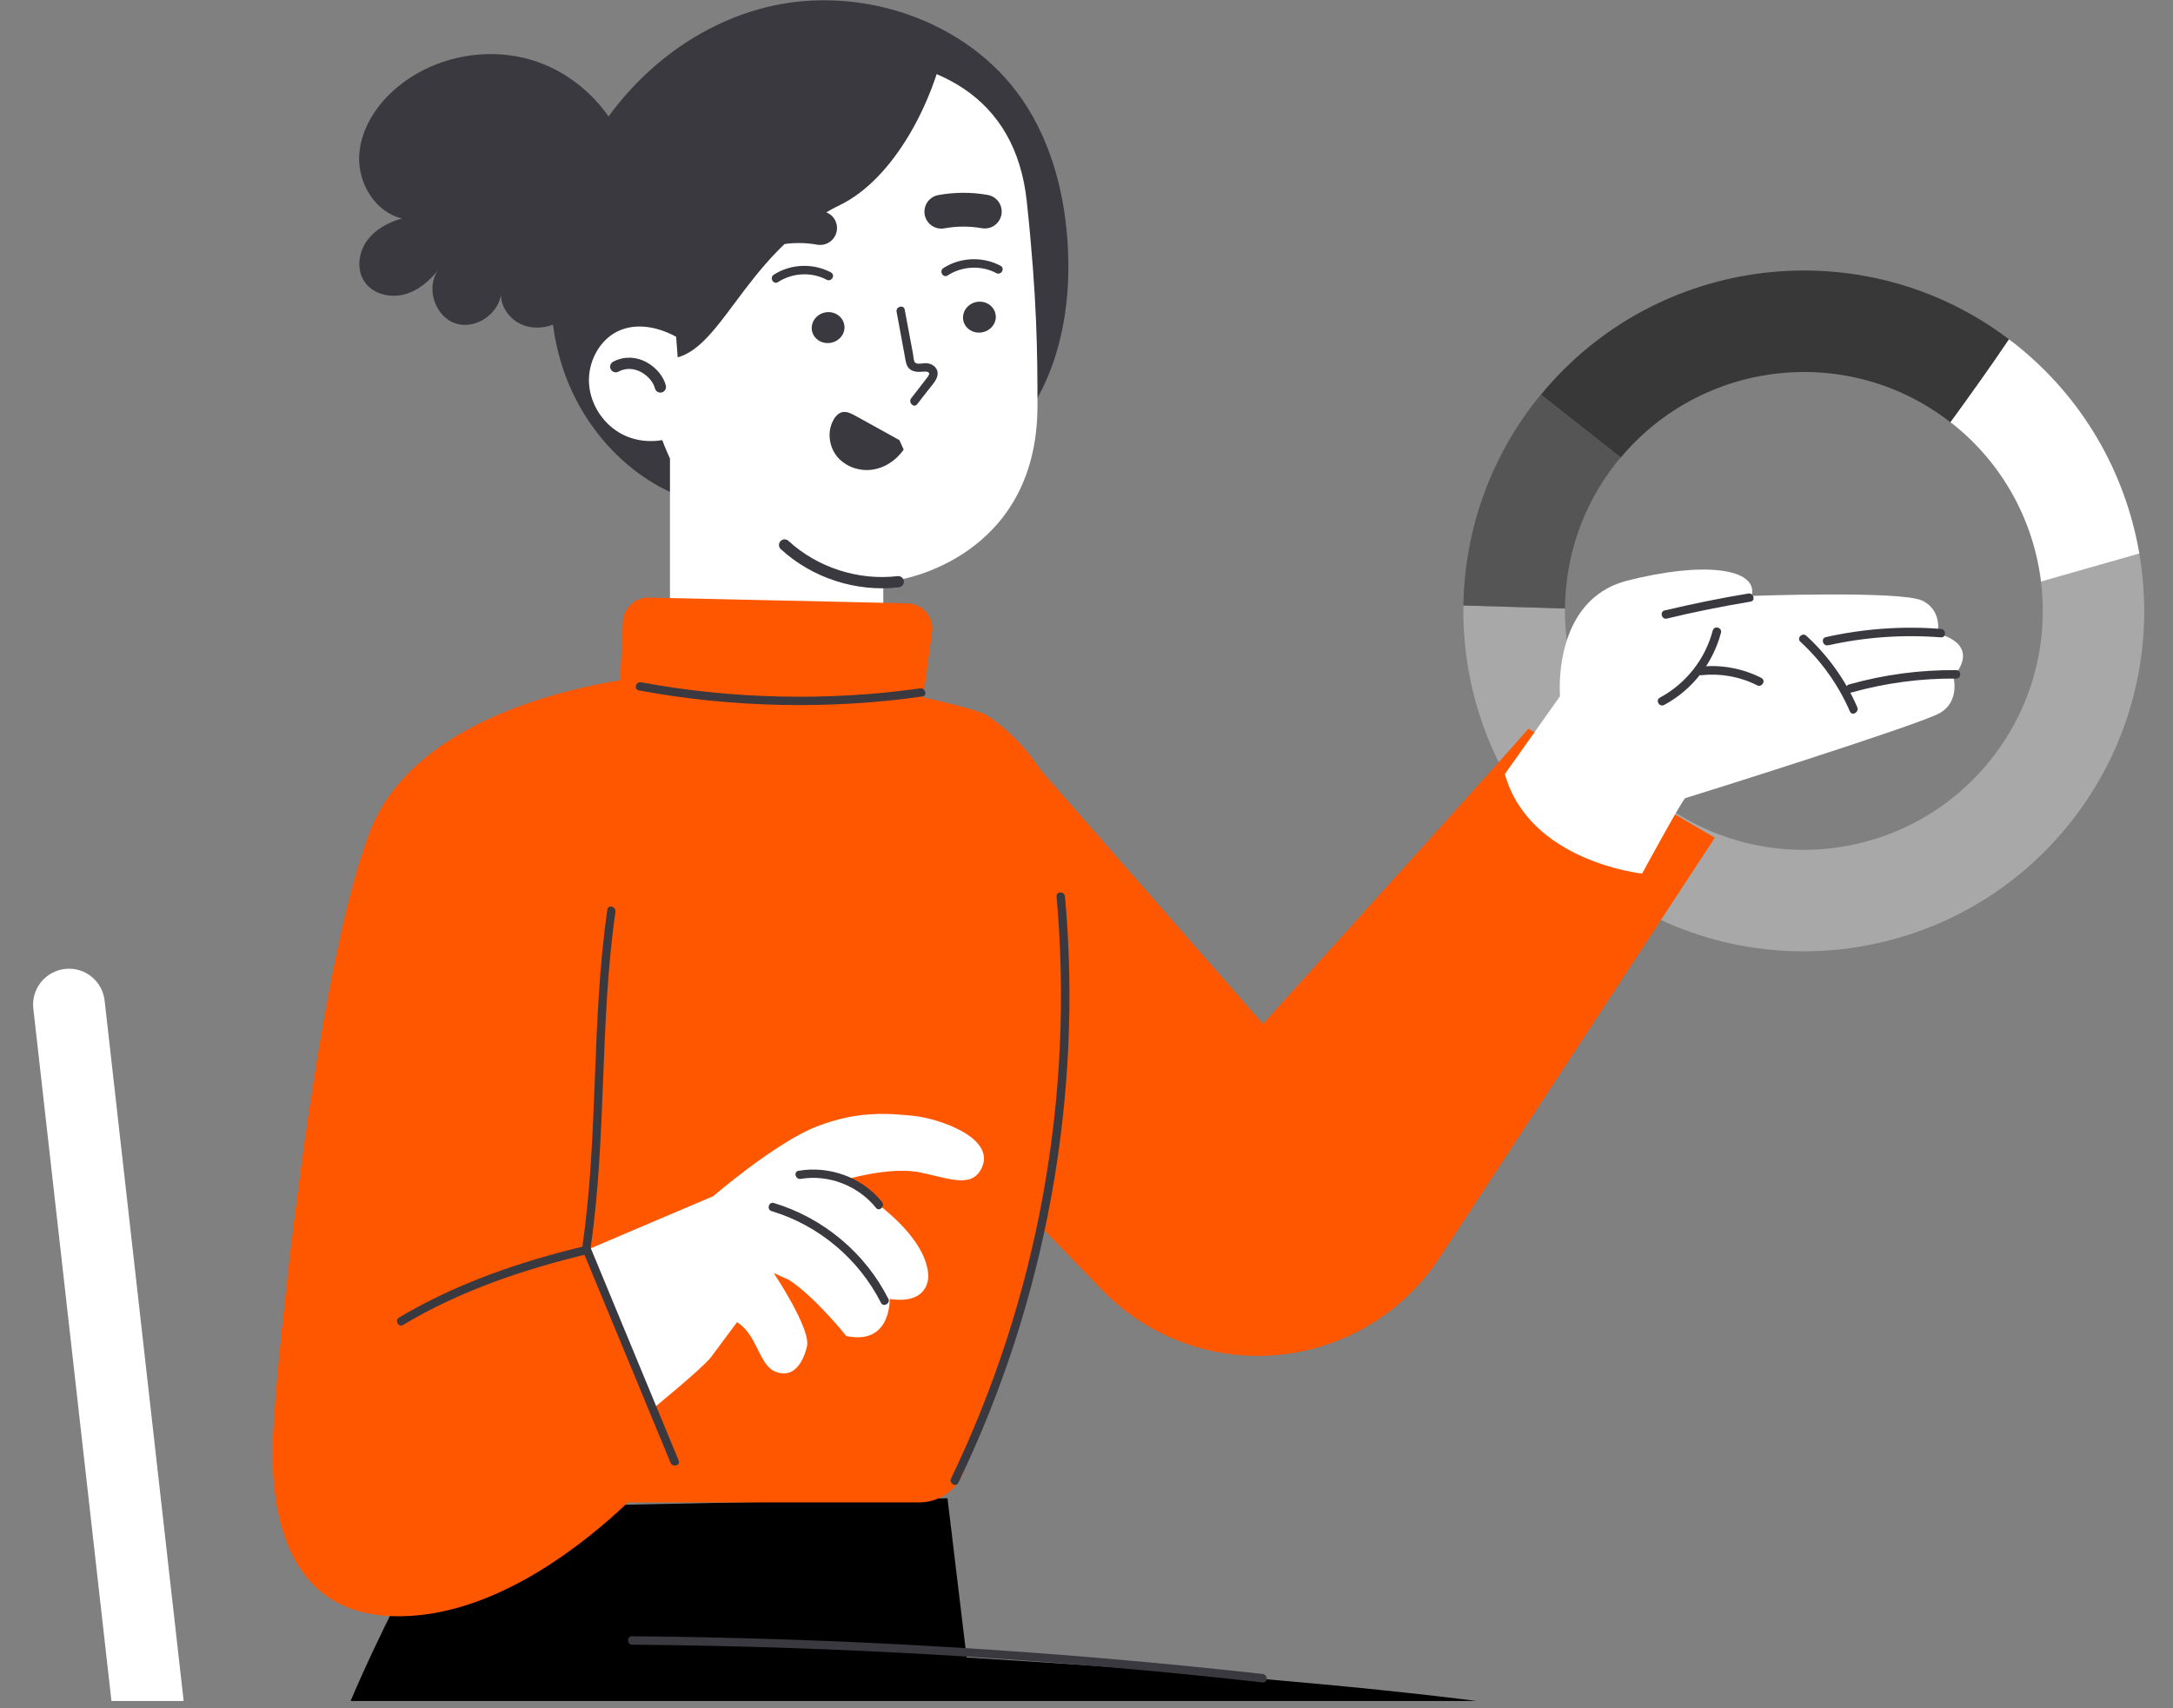 <svg width="159" height="125" viewBox="0 0 159 125" fill="none" xmlns="http://www.w3.org/2000/svg">
<rect x="0" y="0" width="159" height="125" fill="#808080" stroke="none"/>
<g clip-path="url(#clip0_396_999)">
<g clip-path="url(#clip1_396_999)">
<path d="M149.339 42.555C149.891 47.022 148.729 51.695 145.729 55.503C139.762 63.094 128.768 64.412 121.169 58.445C116.735 54.959 114.46 49.758 114.509 44.525L107.075 44.302C106.96 51.811 110.224 59.278 116.586 64.28C127.399 72.786 143.059 70.907 151.564 60.094C156.097 54.333 157.68 47.195 156.534 40.503L149.339 42.555Z" fill="#A8A8A8"/>
<path d="M142.798 30.95C146.572 33.917 148.798 38.137 149.342 42.555L156.537 40.502C155.531 34.626 152.432 29.088 147.38 25.115C147.248 25.016 147.116 24.917 146.985 24.827C145.814 26.59 144.042 29.063 142.707 30.893C142.732 30.917 142.765 30.934 142.789 30.95H142.798Z" fill="white"/>
<path d="M142.715 30.885C144.05 29.047 145.822 26.575 146.993 24.819C136.336 16.775 121.221 18.572 112.748 28.882L118.591 33.481C124.608 26.294 135.265 25.108 142.707 30.893L142.715 30.885Z" fill="#383838"/>
<path d="M118.236 33.885C118.351 33.736 118.475 33.612 118.59 33.472L112.747 28.873C112.631 29.014 112.516 29.145 112.4 29.294C108.898 33.753 107.159 39.036 107.076 44.302L114.51 44.525C114.543 40.799 115.747 37.049 118.236 33.893V33.885Z" fill="#555555"/>
</g>
<path d="M78.145 18.259C77.964 14.377 76.983 10.462 74.783 7.264C70.802 1.47 62.964 -1.151 56.132 0.514C49.299 2.179 43.72 7.759 41.453 14.418C40.027 18.613 39.838 23.294 41.362 27.448C42.887 31.602 46.217 35.162 50.42 36.547L73.316 32.426C77.115 28.94 78.393 23.41 78.145 18.259Z" fill="#39393F"/>
<path d="M64.631 38.072V51.729H49.022V33.54L64.631 38.072Z" fill="white"/>
<path d="M65.85 42.408C65.85 42.408 75.904 40.85 75.913 29.691C75.913 25.875 75.888 21.828 75.13 14.732C74.314 7.1 68.586 3.944 60.418 4.117L59.611 4.133C50.866 4.792 45.377 9.531 46.3 17.724L47.281 25.611C47.281 25.611 46.564 42.836 65.858 42.424" fill="white"/>
<path d="M72.865 23.114C72.898 23.741 72.395 24.285 71.727 24.334C71.068 24.384 70.499 23.914 70.466 23.296C70.433 22.669 70.936 22.125 71.596 22.076C72.255 22.026 72.823 22.496 72.856 23.114H72.865Z" fill="#39393F"/>
<path d="M61.794 23.88C61.827 24.506 61.325 25.05 60.657 25.1C59.998 25.149 59.429 24.679 59.396 24.061C59.363 23.435 59.866 22.891 60.525 22.841C61.184 22.792 61.753 23.262 61.786 23.88H61.794Z" fill="#39393F"/>
<path d="M56.925 20.641C57.98 19.957 59.373 19.875 60.486 20.468C60.84 20.658 61.154 20.122 60.799 19.932C59.497 19.24 57.857 19.298 56.612 20.105C56.283 20.32 56.588 20.855 56.925 20.641Z" fill="#39393F"/>
<path d="M69.338 20.155C70.393 19.471 71.785 19.388 72.898 19.982C73.252 20.171 73.566 19.636 73.211 19.446C71.909 18.754 70.269 18.811 69.024 19.619C68.695 19.833 69 20.369 69.338 20.155Z" fill="#39393F"/>
<path d="M68.877 15.49C69.924 15.3 71.003 15.292 72.058 15.481" stroke="#39393F" stroke-width="2.473" stroke-linecap="round" stroke-linejoin="round"/>
<path d="M56.826 16.693C57.873 16.504 58.953 16.495 60.008 16.685" stroke="#39393F" stroke-width="2.473" stroke-linecap="round" stroke-linejoin="round"/>
<path d="M48.37 26.204C52.631 26.864 54.074 18.589 61.458 15.004C65.439 13.067 68.316 7.421 69.181 2.971C69.181 2.971 59.439 -2.419 51.511 3.16C43.582 8.74 43.096 18.902 43.096 18.902L48.37 26.204Z" fill="#39393F"/>
<path d="M49.466 24.638C48.156 23.921 46.557 23.592 45.214 24.234C43.837 24.886 42.98 26.534 43.104 28.125C43.227 29.715 44.249 31.157 45.626 31.825C47.002 32.493 48.658 32.394 50.002 31.669L49.474 24.638H49.466Z" fill="white"/>
<path d="M48.32 28.314C48.073 27.276 46.548 26.048 45.057 26.831" stroke="#39393F" stroke-width="0.824" stroke-linecap="round" stroke-linejoin="round"/>
<path d="M65.726 42.564C62.743 42.918 59.619 41.913 57.41 39.877" stroke="#39393F" stroke-width="0.824" stroke-linecap="round" stroke-linejoin="round"/>
<path d="M65.604 22.809C65.744 23.567 65.884 24.325 66.024 25.083C66.099 25.471 66.173 25.866 66.239 26.254C66.296 26.559 66.346 26.855 66.618 27.045C66.824 27.185 67.071 27.218 67.318 27.21C67.475 27.21 67.978 27.103 67.986 27.35C67.986 27.482 67.78 27.704 67.714 27.795C67.615 27.927 67.508 28.059 67.409 28.191C67.162 28.504 66.923 28.825 66.675 29.138C66.428 29.451 66.873 29.888 67.112 29.575C67.368 29.245 67.623 28.907 67.887 28.578C68.109 28.289 68.382 28.009 68.53 27.68C68.785 27.094 68.382 26.625 67.796 26.575C67.59 26.559 67.129 26.691 66.964 26.534C66.84 26.419 66.832 26.048 66.807 25.899C66.766 25.685 66.725 25.462 66.684 25.248C66.519 24.383 66.362 23.517 66.198 22.652C66.123 22.265 65.53 22.43 65.604 22.817V22.809Z" fill="#39393F"/>
<path d="M60.996 30.696C61.136 30.457 61.351 30.226 61.623 30.16C61.952 30.086 62.282 30.251 62.579 30.416C63.658 31.009 64.73 31.611 65.81 32.204L66.123 32.897C65.579 33.68 64.722 34.257 63.774 34.372C62.826 34.487 61.821 34.125 61.227 33.375C60.634 32.625 60.518 31.512 61.005 30.696H60.996Z" fill="#39393F"/>
<path d="M39.328 4.528C35.907 3.333 31.894 4.05 29.1 6.358C27.559 7.627 26.363 9.448 26.281 11.443C26.199 13.437 27.476 15.539 29.421 15.984C28.407 16.264 27.419 16.8 26.817 17.665C26.215 18.531 26.083 19.767 26.685 20.632C27.287 21.506 28.506 21.811 29.537 21.555C30.567 21.3 31.424 20.566 32.075 19.734C31.127 21.028 31.811 23.163 33.336 23.665C34.861 24.168 36.674 22.849 36.682 21.25C36.501 22.338 37.284 23.434 38.322 23.805C39.361 24.176 40.548 23.888 41.446 23.245C42.336 22.602 42.962 21.646 43.399 20.641L46.193 12.341C45.451 8.797 42.756 5.731 39.336 4.536L39.328 4.528Z" fill="#39393F"/>
<path d="M111.84 53.319C111.264 54.044 92.415 74.921 92.415 74.921L73.492 53.319L61.879 74.962L80.604 94.355C83.596 97.454 87.725 99.209 92.035 99.209C97.393 99.209 102.387 96.514 105.329 92.03L125.472 61.297L111.849 53.327L111.84 53.319Z" fill="#FF5600"/>
<path d="M69.329 109.635L70.73 121.28C70.73 121.28 112.261 123.662 119.505 126.679C126.741 129.695 128.983 133.734 128.382 144.596C127.78 155.459 106.393 222.481 106.393 222.481L68.151 215.451L87.478 157.981L43.483 158.006C35.917 158.006 28.739 154.181 24.931 147.646C22.838 144.061 21.601 139.478 22.582 133.8C24.016 125.475 32.695 110.36 32.695 110.36L69.346 109.626L69.329 109.635Z" fill="black"/>
<path d="M46.252 120.341C61.672 120.473 77.068 121.387 92.389 123.102C92.785 123.143 92.785 122.525 92.389 122.484C77.068 120.778 61.664 119.855 46.252 119.723C45.856 119.723 45.856 120.341 46.252 120.341Z" fill="#39393F"/>
<path d="M4.755 70.898C6.197 70.734 7.491 71.772 7.656 73.215L17.398 159.563C17.563 161.006 16.524 162.3 15.082 162.464C13.64 162.629 12.346 161.591 12.181 160.149L2.439 73.8C2.274 72.357 3.313 71.063 4.755 70.898Z" fill="white"/>
<path d="M114.148 50.954C114.148 50.954 113.521 43.907 119.06 42.489C124.598 41.063 128.67 41.558 128.175 43.602C128.175 43.602 139.137 43.206 140.653 43.948C142.17 44.69 141.774 46.363 141.774 46.363C141.774 46.363 145.03 47.006 142.928 49.528C142.928 49.528 143.447 51.316 141.923 52.182C140.398 53.047 123.51 58.355 123.321 58.396C123.131 58.437 120.156 63.918 120.156 63.918C120.156 63.918 111.923 63.077 110.109 56.641L114.131 50.962L114.148 50.954Z" fill="white"/>
<path d="M135.897 51.745C135.04 49.767 133.762 47.978 132.171 46.52C131.883 46.248 131.438 46.684 131.735 46.956C133.284 48.382 134.52 50.121 135.361 52.058C135.518 52.421 136.053 52.107 135.897 51.745Z" fill="#39393F"/>
<path d="M125.322 46.132C124.778 48.225 123.36 50.022 121.457 51.044C121.102 51.234 121.415 51.769 121.77 51.58C123.814 50.484 125.338 48.539 125.924 46.297C126.022 45.91 125.429 45.745 125.33 46.132H125.322Z" fill="#39393F"/>
<path d="M128.885 49.601C127.525 48.917 125.992 48.621 124.475 48.777C124.31 48.794 124.17 48.909 124.162 49.09C124.162 49.247 124.302 49.42 124.475 49.404C125.885 49.255 127.302 49.502 128.571 50.145C128.926 50.327 129.239 49.791 128.885 49.61V49.601Z" fill="#39393F"/>
<path d="M127.92 43.429C125.868 43.767 123.832 44.187 121.805 44.665C121.418 44.756 121.582 45.358 121.97 45.259C123.997 44.772 126.033 44.36 128.085 44.022C128.481 43.956 128.308 43.363 127.92 43.429Z" fill="#39393F"/>
<path d="M133.763 47.22C136.474 46.61 139.252 46.42 142.021 46.635C142.417 46.668 142.417 46.05 142.021 46.017C139.202 45.794 136.359 46 133.598 46.618C133.21 46.709 133.375 47.302 133.763 47.212V47.22Z" fill="#39393F"/>
<path d="M135.462 50.673C137.959 49.973 140.539 49.627 143.135 49.652C143.531 49.652 143.531 49.033 143.135 49.033C140.49 49.009 137.844 49.363 135.297 50.08C134.918 50.187 135.075 50.781 135.462 50.673Z" fill="#39393F"/>
<path d="M71.927 104.458C71.869 104.302 71.811 104.137 71.754 103.972L70.724 106.964C70.46 108.67 68.993 109.931 67.262 109.931H45.949C42.652 113.055 36.842 117.612 30.528 118.197C20.803 119.096 19.748 110.549 19.971 105.101C20.193 99.662 23.127 70.881 27.092 60.785C31.056 50.689 47.935 49.403 48.38 49.412C54.776 53.079 62.844 54.299 64.592 50.442C64.592 50.442 69.611 51.324 72.001 52.222C72.001 52.222 76.501 54.719 77.96 60.546C79.418 66.373 77.688 90.736 71.762 103.98" fill="#FF5600"/>
<path d="M43.22 91.263C44.399 83.121 43.863 74.854 45.034 66.719C45.091 66.332 44.498 66.159 44.44 66.555C43.262 74.697 43.797 82.964 42.627 91.099C42.569 91.486 43.163 91.659 43.22 91.263Z" fill="#39393F"/>
<path d="M42.951 91.453L52.19 87.521C52.19 87.521 56.748 83.598 59.756 82.428C62.764 81.258 64.981 81.464 66.844 81.645C68.698 81.835 72.869 83.252 71.838 85.444C71.13 86.944 69.605 86.269 67.347 85.79C65.088 85.312 61.668 86.368 61.668 86.368C61.668 86.368 67.718 89.705 67.924 93.315C67.924 93.315 68.08 95.491 65.097 95.046C65.097 95.046 65.229 98.45 61.924 97.758C61.924 97.758 59.633 94.881 57.72 93.645L56.616 93.15C56.616 93.15 59.352 97.238 59.047 98.516C58.742 99.793 58.017 100.856 56.764 100.378C55.512 99.9 55.429 97.667 53.929 96.744C53.929 96.744 52.594 98.532 52.034 99.29C51.481 100.049 47.781 103.065 47.781 103.065C47.781 103.065 46.182 99.562 45.102 96.752C43.874 93.554 42.951 91.444 42.951 91.444V91.453Z" fill="white"/>
<path d="M64.535 87.942C63.084 86.145 60.694 85.279 58.428 85.667C58.041 85.733 58.205 86.326 58.593 86.26C60.645 85.914 62.796 86.763 64.098 88.378C64.346 88.692 64.782 88.246 64.535 87.942Z" fill="#39393F"/>
<path d="M64.989 95.013C63.291 91.659 60.217 89.104 56.624 88.024C56.245 87.909 56.08 88.502 56.459 88.618C59.912 89.656 62.83 92.112 64.462 95.326C64.643 95.681 65.179 95.368 64.998 95.013H64.989Z" fill="#39393F"/>
<path d="M29.507 96.934C33.702 94.437 38.301 92.879 43.032 91.75L42.653 91.535C44.787 96.703 46.93 101.862 49.065 107.03C49.213 107.393 49.815 107.236 49.658 106.865C47.523 101.698 45.38 96.538 43.246 91.371C43.18 91.214 43.048 91.115 42.867 91.156C38.087 92.302 33.43 93.884 29.194 96.406C28.856 96.612 29.161 97.148 29.507 96.942V96.934Z" fill="#39393F"/>
<path d="M70.122 108.497C76.526 95.203 79.246 80.293 77.927 65.599C77.894 65.203 77.276 65.203 77.309 65.599C78.62 80.186 75.941 94.997 69.587 108.184C69.414 108.538 69.949 108.851 70.122 108.497Z" fill="#39393F"/>
<path d="M68.194 46.272L67.576 50.846C67.502 51.373 67.214 51.851 66.769 52.148L59.301 57.159C58.716 57.546 57.966 57.579 57.356 57.241L46.362 51.142C45.744 50.796 45.373 50.129 45.398 49.42L45.571 45.513C45.62 44.5 46.461 43.708 47.483 43.725L66.389 44.145C67.502 44.17 68.351 45.159 68.203 46.263L68.194 46.272Z" fill="#FF5600"/>
<path d="M46.742 50.516C53.484 51.777 60.696 51.934 67.487 50.961C67.882 50.904 67.709 50.31 67.322 50.368C60.654 51.316 53.534 51.159 46.907 49.923C46.52 49.849 46.355 50.442 46.742 50.516Z" fill="#39393F"/>
</g>
<defs>
<clipPath id="clip0_396_999">
<rect width="158.242" height="124.451" fill="white" transform="translate(0.758 0.011)"/>
</clipPath>
<clipPath id="clip1_396_999">
<rect width="49.813" height="49.813" fill="white" transform="translate(107.076 19.791)"/>
</clipPath>
</defs>
</svg>
